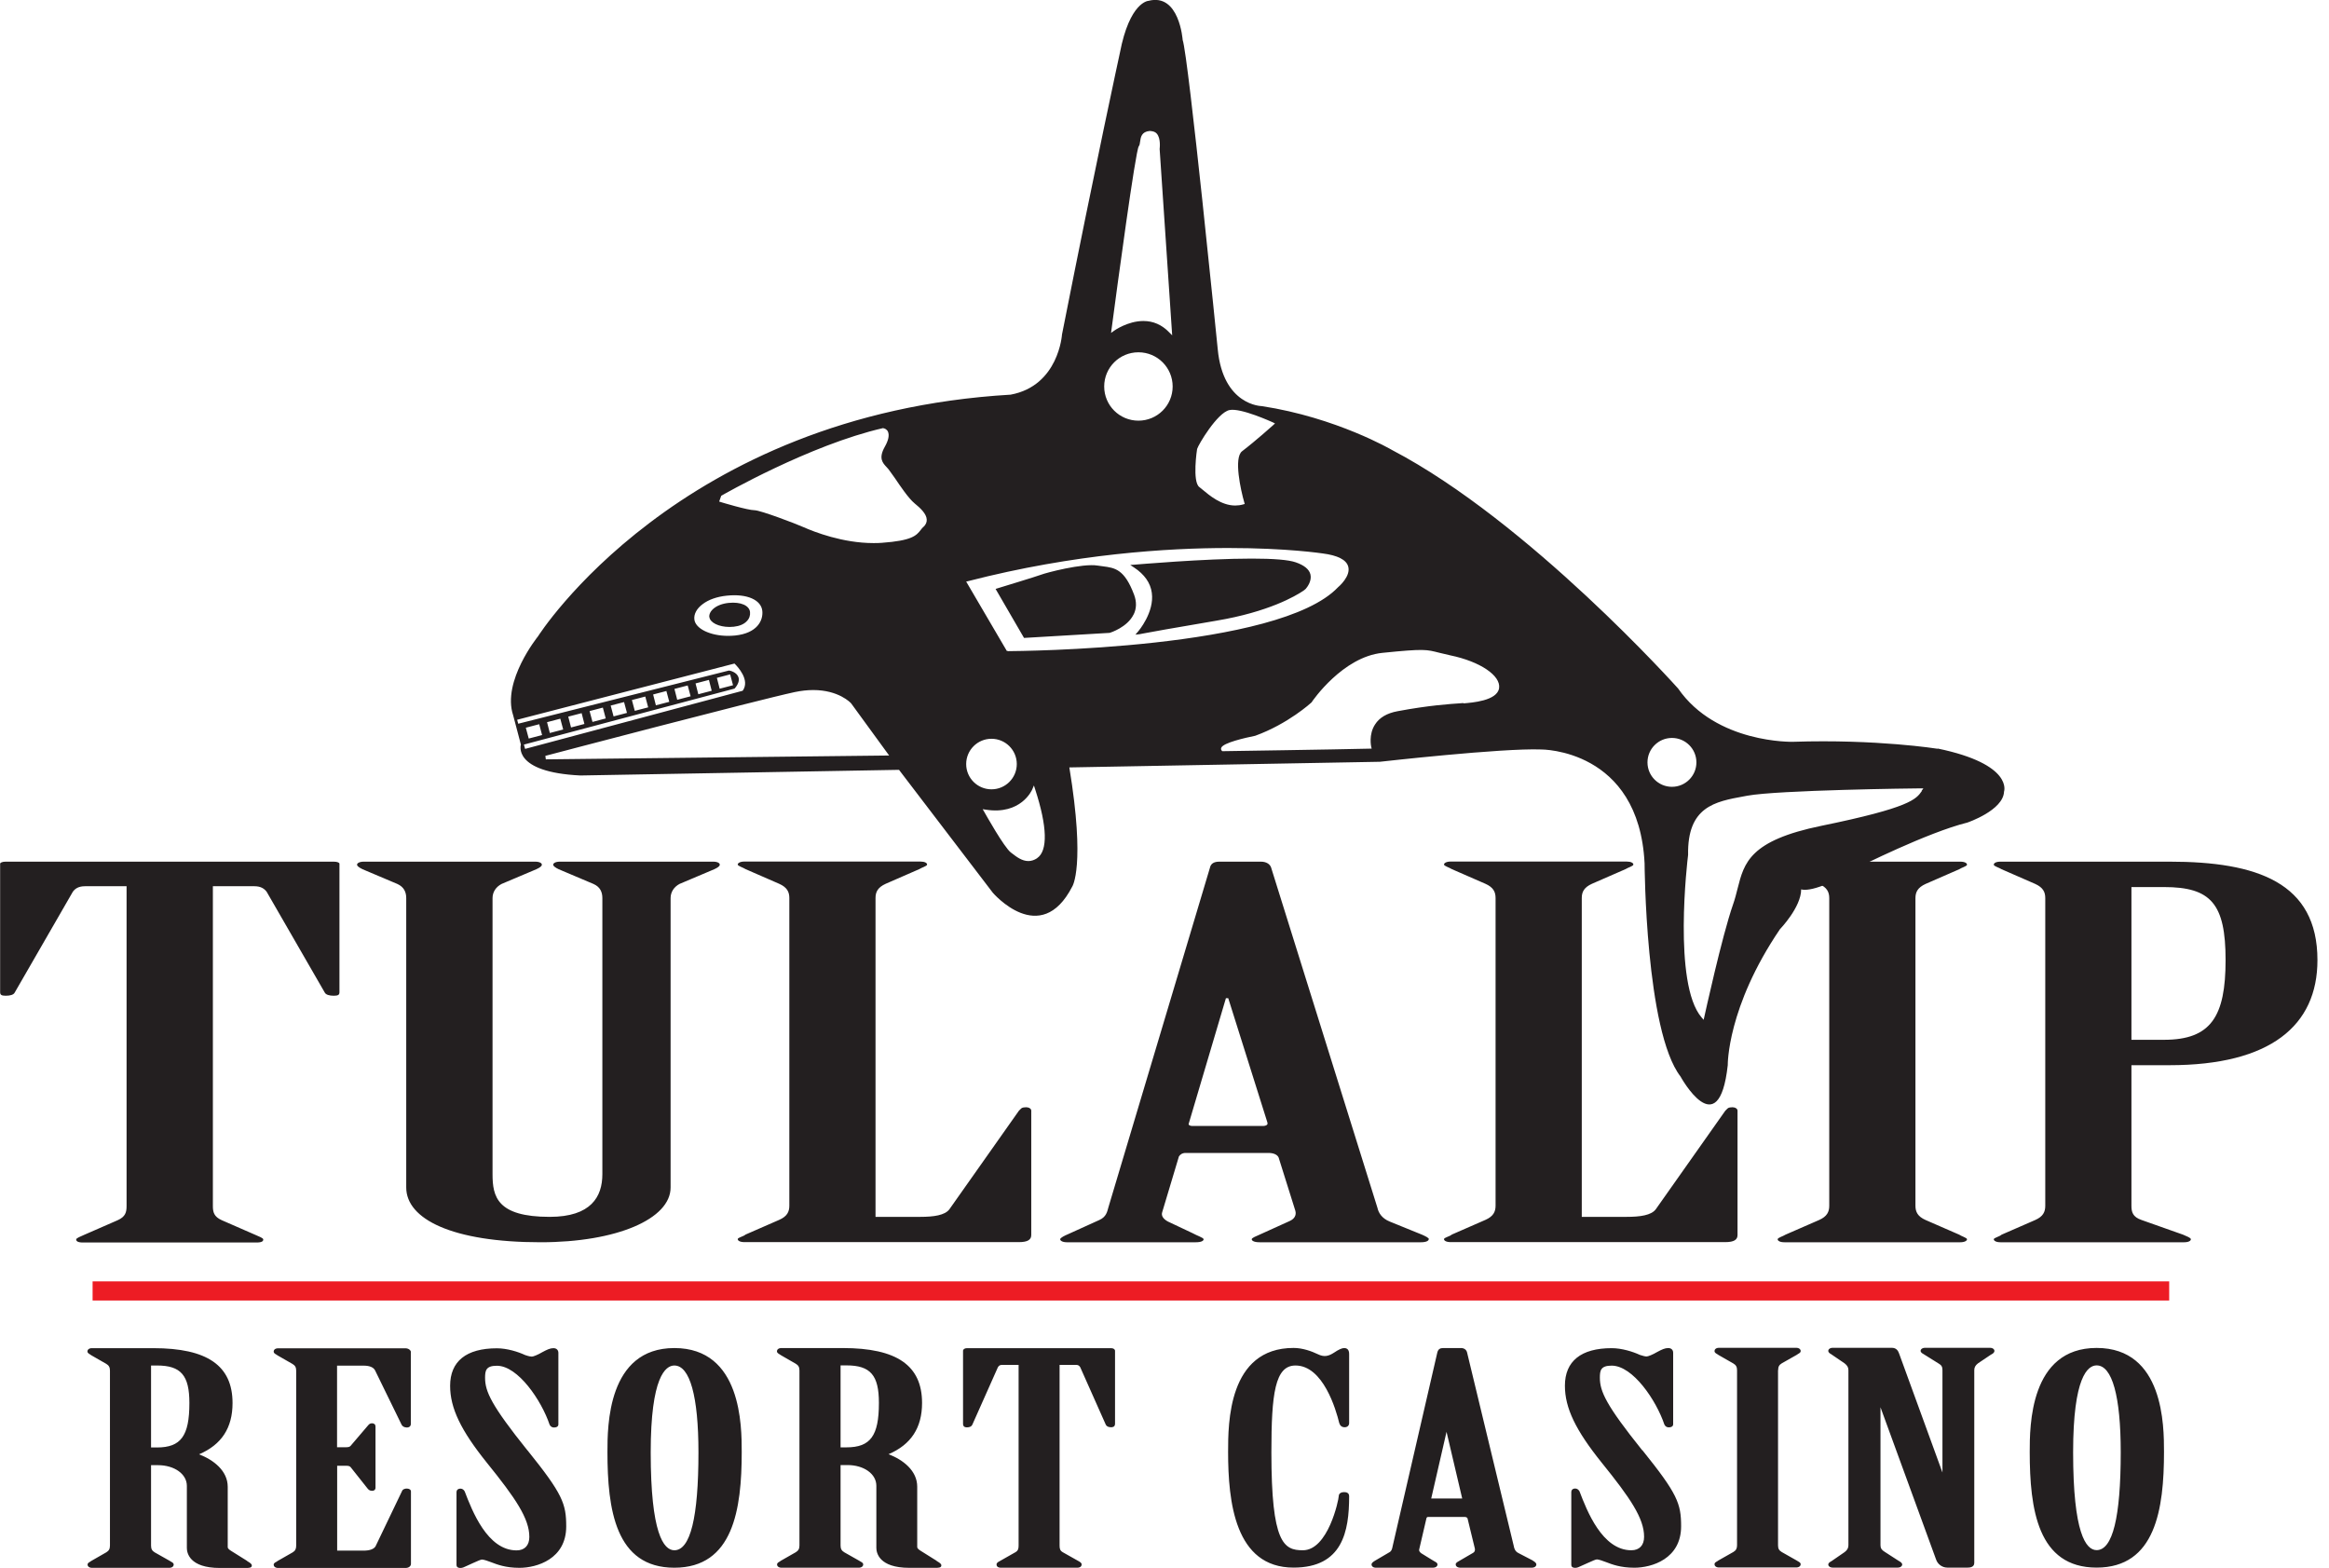 <svg xmlns="http://www.w3.org/2000/svg" width="104" height="70" viewBox="0 0 104 70" fill="none"><g id="TRC Logo Black" clip-path="url(#clip0_9707_6549)"><g id="Layer_1-2"><path id="Vector" d="M96.864 58.069H4.135V57.214H96.864V58.069Z" fill="#ED1C24"></path><path id="Vector_2" fill-rule="evenodd" clip-rule="evenodd" d="M15.158 38.566V44.3C15.158 44.413 15.11 44.461 14.905 44.461C14.701 44.461 14.556 44.413 14.507 44.327L11.907 39.818C11.805 39.684 11.654 39.571 11.358 39.571H9.506V53.85C9.506 54.124 9.555 54.328 9.905 54.484L11.407 55.14C11.557 55.21 11.756 55.274 11.756 55.344C11.756 55.414 11.708 55.479 11.455 55.479H3.704C3.456 55.479 3.402 55.409 3.402 55.344C3.402 55.28 3.602 55.21 3.752 55.14L5.254 54.484C5.604 54.328 5.652 54.124 5.652 53.85V39.571H3.801C3.499 39.571 3.349 39.684 3.252 39.818L0.652 44.327C0.603 44.418 0.453 44.461 0.253 44.461C0.054 44.461 0.006 44.413 0.006 44.3V38.566C0.006 38.517 0.108 38.474 0.253 38.474H14.905C15.056 38.474 15.158 38.517 15.158 38.566ZM31.856 38.474H25.003C24.804 38.474 24.702 38.544 24.702 38.609C24.702 38.673 24.804 38.743 24.95 38.813L26.5 39.469C26.801 39.603 26.898 39.829 26.898 40.103V52.431C26.898 53.431 26.398 54.334 24.546 54.334C22.194 54.334 21.994 53.426 21.994 52.431V40.103C21.994 39.829 22.145 39.603 22.398 39.469L23.948 38.813C24.099 38.743 24.196 38.679 24.196 38.609C24.196 38.539 24.094 38.474 23.895 38.474H16.246C16.047 38.474 15.944 38.544 15.944 38.609C15.944 38.673 16.047 38.743 16.192 38.813L17.742 39.469C18.038 39.603 18.14 39.829 18.14 40.103V53.023C18.14 54.431 20.191 55.468 24.142 55.468C27.544 55.468 29.945 54.425 29.945 53.023V40.103C29.945 39.829 30.096 39.603 30.343 39.469L31.893 38.813C32.044 38.743 32.141 38.679 32.141 38.609C32.141 38.539 32.044 38.474 31.845 38.474H31.856ZM45.797 49.443C45.598 49.443 45.598 49.508 45.496 49.599L42.395 53.995C42.196 54.264 41.695 54.334 41.093 54.334H39.096V40.097C39.096 39.823 39.198 39.624 39.548 39.463L41.049 38.808C41.152 38.738 41.399 38.673 41.399 38.603C41.399 38.533 41.297 38.469 41.098 38.469H33.244C33.045 38.469 32.943 38.539 32.943 38.603C32.943 38.668 33.191 38.738 33.293 38.808L34.795 39.463C35.145 39.619 35.247 39.823 35.247 40.097V53.834C35.247 54.108 35.15 54.312 34.795 54.468L33.293 55.124C33.191 55.215 32.943 55.258 32.943 55.328C32.943 55.398 33.045 55.462 33.244 55.462H45.501C45.899 55.462 46.05 55.35 46.05 55.145V49.594C46.05 49.502 45.948 49.438 45.802 49.438L45.797 49.443ZM63.797 55.334C63.797 55.398 63.7 55.468 63.447 55.468H56.245C55.997 55.468 55.895 55.398 55.895 55.334C55.895 55.269 56.094 55.199 56.245 55.129L57.596 54.517C57.795 54.425 57.898 54.269 57.844 54.065L57.096 51.684C57.047 51.572 56.896 51.48 56.643 51.48H52.945C52.795 51.48 52.698 51.55 52.644 51.636L51.896 54.13C51.847 54.285 51.944 54.425 52.143 54.538L53.247 55.059C53.446 55.172 53.747 55.264 53.747 55.334C53.747 55.403 53.645 55.468 53.398 55.468H47.643C47.444 55.468 47.342 55.398 47.342 55.334C47.342 55.269 47.541 55.172 47.692 55.108L49.091 54.474C49.393 54.339 49.441 54.114 49.495 53.909L54.049 38.679C54.097 38.566 54.2 38.474 54.453 38.474H56.304C56.552 38.474 56.703 38.587 56.756 38.722L61.509 53.931C61.558 54.157 61.709 54.404 62.058 54.544L63.512 55.135C63.662 55.205 63.808 55.269 63.808 55.339L63.797 55.334ZM56.595 50.12L54.846 44.569H54.743L53.091 50.142C53.042 50.233 53.139 50.276 53.241 50.276H56.39C56.541 50.276 56.638 50.212 56.59 50.12H56.595ZM77.34 49.443C77.141 49.443 77.141 49.508 77.039 49.599L73.938 53.995C73.739 54.264 73.238 54.334 72.635 54.334H70.633V40.097C70.633 39.823 70.735 39.624 71.085 39.463L72.587 38.808C72.689 38.738 72.937 38.673 72.937 38.603C72.937 38.533 72.835 38.469 72.635 38.469H64.782C64.583 38.469 64.481 38.539 64.481 38.603C64.481 38.668 64.728 38.738 64.831 38.808L66.332 39.463C66.682 39.619 66.784 39.823 66.784 40.097V53.834C66.784 54.108 66.682 54.312 66.332 54.468L64.831 55.124C64.728 55.215 64.481 55.258 64.481 55.328C64.481 55.398 64.583 55.462 64.782 55.462H77.039C77.442 55.462 77.588 55.35 77.588 55.145V49.594C77.588 49.502 77.485 49.438 77.34 49.438V49.443ZM85.985 39.469L87.487 38.813C87.583 38.743 87.836 38.679 87.836 38.609C87.836 38.539 87.734 38.474 87.535 38.474H79.681C79.482 38.474 79.38 38.544 79.38 38.609C79.38 38.673 79.628 38.743 79.73 38.813L81.232 39.469C81.582 39.624 81.684 39.829 81.684 40.103V53.839C81.684 54.114 81.582 54.318 81.232 54.474L79.73 55.129C79.628 55.199 79.38 55.264 79.38 55.334C79.38 55.403 79.482 55.468 79.681 55.468H87.535C87.734 55.468 87.836 55.398 87.836 55.334C87.836 55.269 87.583 55.199 87.487 55.129L85.985 54.474C85.635 54.318 85.533 54.114 85.533 53.839V40.103C85.533 39.829 85.635 39.63 85.985 39.469ZM95.178 47.562V53.839C95.178 54.114 95.232 54.339 95.631 54.474L97.482 55.129C97.633 55.199 97.832 55.264 97.832 55.334C97.832 55.403 97.73 55.468 97.531 55.468H89.327C89.128 55.468 89.031 55.398 89.031 55.334C89.031 55.269 89.279 55.221 89.381 55.129L90.883 54.474C91.233 54.318 91.33 54.114 91.33 53.839V40.103C91.33 39.829 91.233 39.63 90.883 39.469L89.381 38.813C89.279 38.743 89.031 38.679 89.031 38.609C89.031 38.539 89.128 38.474 89.327 38.474H96.879C100.782 38.474 103.484 39.404 103.484 42.87C103.484 45.794 101.385 47.562 96.879 47.562H95.178ZM95.178 46.428H96.632C98.731 46.428 99.382 45.386 99.382 42.87C99.382 40.355 98.731 39.608 96.632 39.608H95.178V46.434V46.428Z" fill="#231F20"></path><path id="Vector_3" d="M86.523 33.433C86.523 33.433 83.81 32.998 80.064 33.122C80.064 33.122 76.641 33.213 74.934 30.741C74.934 30.741 68.276 23.292 62.161 20.094C62.161 20.094 59.685 18.643 56.342 18.133C56.342 18.133 54.614 18.117 54.377 15.591C54.377 15.591 53.069 2.51 52.811 1.784C52.811 1.784 52.666 -0.323 51.282 0.038C51.282 0.038 50.443 0.075 50.007 2.365C50.007 2.365 48.952 7.196 47.423 14.935C47.423 14.935 47.278 17.224 45.13 17.622C30.284 18.493 24.024 28.414 24.024 28.414C24.024 28.414 22.404 30.413 22.915 31.939L23.26 33.245C23.26 33.245 22.861 34.481 25.919 34.626L40.145 34.374L44.333 39.861C44.333 39.861 46.459 42.349 47.88 39.587C47.88 39.587 48.478 38.695 47.751 34.266L61.617 34.014C61.617 34.014 67.075 33.396 68.819 33.465C68.819 33.465 73.185 33.428 73.438 38.55C73.438 38.55 73.475 46.036 75.042 48.067C75.042 48.067 76.754 51.19 77.152 47.557C77.152 47.557 77.114 44.977 79.483 41.489C79.483 41.489 80.43 40.511 80.43 39.71C80.43 39.71 80.974 39.963 82.976 38.727C82.976 38.727 86.071 37.168 87.853 36.728C87.853 36.728 89.457 36.185 89.489 35.346C89.489 35.346 89.925 34.127 86.523 33.422V33.433ZM53.462 20.035C53.5 19.879 54.351 18.428 54.9 18.31C55.406 18.203 56.784 18.837 56.837 18.858L56.934 18.907L56.854 18.982C56.854 18.982 56.078 19.68 55.465 20.148C55.083 20.438 55.406 21.895 55.562 22.432L55.583 22.502L55.513 22.523C55.4 22.556 55.276 22.572 55.158 22.572C54.534 22.572 54.001 22.115 53.71 21.873C53.651 21.82 53.597 21.776 53.559 21.75C53.231 21.518 53.452 20.051 53.457 20.041L53.462 20.035ZM49.635 14.704C49.883 12.834 50.706 6.712 50.852 6.53C50.889 6.487 50.9 6.406 50.911 6.32C50.938 6.132 50.97 5.879 51.342 5.847C51.492 5.858 51.584 5.885 51.654 5.965C51.848 6.186 51.783 6.637 51.783 6.653L52.343 14.973L52.203 14.833C51.88 14.5 51.498 14.333 51.056 14.333C50.357 14.333 49.754 14.763 49.748 14.768L49.614 14.865L49.635 14.698V14.704ZM50.836 15.73C51.681 15.73 52.364 16.413 52.364 17.257C52.364 18.101 51.681 18.783 50.836 18.783C49.99 18.783 49.307 18.101 49.307 17.257C49.307 16.413 49.99 15.73 50.836 15.73ZM31.372 26.979C31.635 26.774 32.023 26.64 32.453 26.597C33.369 26.5 33.993 26.791 34.041 27.28C34.084 27.72 33.799 28.274 32.83 28.376C32.723 28.387 32.615 28.392 32.513 28.392C31.711 28.392 31.049 28.07 31.006 27.656C30.979 27.419 31.113 27.172 31.372 26.979ZM23.4 33.245L32.803 30.746C32.965 30.558 33.024 30.386 32.976 30.241C32.9 30.01 32.593 29.94 32.55 29.94L23.141 32.315L23.093 32.138L32.798 29.628C32.938 29.763 33.508 30.37 33.164 30.843L23.448 33.439L23.394 33.245H23.4ZM23.48 32.493L24.078 32.337L24.207 32.821L23.61 32.977L23.48 32.493ZM24.428 32.246L25.02 32.09L25.149 32.573L24.552 32.729L24.428 32.246ZM25.375 31.998L25.973 31.843L26.096 32.326L25.499 32.482L25.375 31.998ZM26.323 31.751L26.92 31.595L27.049 32.079L26.457 32.235L26.328 31.751H26.323ZM27.27 31.504L27.867 31.348L27.997 31.832L27.399 31.988L27.27 31.504ZM28.217 31.257L28.815 31.101L28.944 31.584L28.346 31.74L28.217 31.257ZM29.165 31.009L29.757 30.854L29.886 31.337L29.288 31.493L29.165 31.009ZM30.112 30.762L30.709 30.606L30.839 31.09L30.241 31.246L30.117 30.762H30.112ZM31.059 30.515L31.657 30.359L31.781 30.843L31.183 30.999L31.059 30.515ZM32.007 30.268L32.604 30.112L32.733 30.596L32.136 30.752L32.012 30.268H32.007ZM24.374 33.906L24.352 33.75C24.449 33.724 33.826 31.257 35.489 30.902C35.775 30.843 36.049 30.811 36.313 30.811C37.454 30.811 37.987 31.38 38.008 31.407L39.704 33.734L24.374 33.906ZM41.233 23.523C41.184 23.572 41.152 23.614 41.114 23.663C40.921 23.91 40.732 24.141 39.37 24.238C39.246 24.249 39.123 24.249 39.004 24.249C37.637 24.249 36.367 23.754 35.882 23.539C35.549 23.389 33.955 22.782 33.691 22.782C33.39 22.782 32.227 22.432 32.179 22.416L32.114 22.395L32.206 22.137C32.244 22.115 36.146 19.869 39.429 19.116C39.505 19.127 39.602 19.17 39.65 19.272C39.72 19.428 39.677 19.654 39.51 19.949C39.22 20.465 39.413 20.669 39.596 20.863C39.629 20.895 39.656 20.927 39.682 20.96C39.736 21.029 39.833 21.169 39.952 21.336C40.199 21.701 40.571 22.255 40.84 22.475C41.104 22.69 41.373 22.943 41.383 23.201C41.389 23.319 41.34 23.426 41.243 23.523H41.233ZM43.144 34.116C43.144 33.492 43.65 32.987 44.274 32.987C44.898 32.987 45.404 33.492 45.404 34.116C45.404 34.739 44.898 35.244 44.274 35.244C43.65 35.244 43.144 34.739 43.144 34.116ZM46.314 38.319C46.185 38.404 46.056 38.447 45.921 38.447C45.641 38.447 45.399 38.265 45.205 38.114L45.141 38.066C44.839 37.84 43.994 36.325 43.956 36.26L43.881 36.131L44.026 36.153C45.582 36.395 46.077 35.293 46.093 35.25L46.169 35.072L46.228 35.255C46.766 36.905 46.798 37.991 46.309 38.319H46.314ZM45.001 29.064H44.958L43.144 25.968L43.235 25.947C47.999 24.722 52.176 24.469 54.84 24.469C57.505 24.469 59.044 24.711 59.06 24.711C59.728 24.797 60.115 24.99 60.202 25.291C60.331 25.727 59.776 26.2 59.749 26.221C57.106 29.005 45.496 29.069 45.001 29.075V29.064ZM65.348 31.391L65.213 31.402C64.755 31.434 63.808 31.493 62.409 31.756C61.935 31.843 61.596 32.041 61.402 32.348C61.106 32.799 61.23 33.337 61.23 33.342L61.251 33.428H61.16C59.669 33.465 54.609 33.541 54.609 33.541H54.577L54.555 33.514C54.523 33.476 54.517 33.433 54.534 33.39C54.614 33.165 55.626 32.939 56.051 32.853C57.521 32.321 58.554 31.375 58.565 31.364C58.608 31.294 59.959 29.327 61.736 29.15C63.636 28.956 63.7 29.005 64.266 29.145C64.4 29.177 64.556 29.215 64.766 29.263C66.09 29.537 67.022 30.166 66.941 30.725C66.86 31.294 65.719 31.375 65.348 31.407V31.391ZM74.66 35.132C74.057 35.132 73.567 34.642 73.567 34.041C73.567 33.439 74.057 32.95 74.66 32.95C75.263 32.95 75.752 33.439 75.752 34.041C75.752 34.642 75.263 35.132 74.66 35.132ZM85.818 35.32C85.565 35.685 85.302 36.061 81.334 36.873C78.132 37.529 77.884 38.523 77.593 39.667C77.534 39.898 77.475 40.14 77.389 40.382C76.888 41.817 76.118 45.353 76.108 45.391L76.075 45.536L75.978 45.423C74.697 43.924 75.349 38.41 75.381 38.173C75.343 36.018 76.576 35.793 77.879 35.556L78.024 35.529C79.397 35.277 85.49 35.201 85.748 35.201H85.888L85.807 35.314L85.818 35.32ZM31.673 27.554C31.646 27.291 31.964 26.979 32.54 26.92C33.083 26.866 33.46 27.038 33.492 27.328C33.508 27.479 33.46 27.624 33.347 27.736C33.223 27.871 33.019 27.957 32.766 27.984C32.701 27.989 32.636 27.994 32.577 27.994C32.098 27.994 31.705 27.801 31.678 27.554H31.673ZM50.62 27.436C50.34 28.011 49.587 28.247 49.554 28.258L45.727 28.484L44.457 26.296L44.543 26.269C44.543 26.269 46.325 25.727 46.502 25.657C46.691 25.581 48.343 25.141 49.016 25.254C49.097 25.264 49.172 25.275 49.248 25.286C49.786 25.356 50.211 25.41 50.642 26.554C50.76 26.871 50.755 27.172 50.62 27.441V27.436ZM58.291 26.302L58.242 26.35C58.242 26.35 58.237 26.35 58.231 26.355L58.194 26.382C57.86 26.608 56.654 27.323 54.313 27.715C52.208 28.07 51.438 28.215 51.115 28.274C50.986 28.301 50.932 28.312 50.889 28.317L50.701 28.338L50.825 28.193C50.825 28.193 51.557 27.344 51.433 26.468C51.374 26.027 51.105 25.646 50.642 25.34L50.47 25.227L50.679 25.211C50.712 25.211 53.742 24.942 55.895 24.942C56.875 24.942 57.537 24.996 57.86 25.108C58.237 25.238 58.463 25.42 58.517 25.651C58.581 25.925 58.398 26.189 58.296 26.307L58.291 26.302Z" fill="#231F20"></path><path id="Vector_4" d="M11.041 69.699L10.336 69.258C10.228 69.194 10.169 69.135 10.169 69.086V66.388C10.169 65.674 9.539 65.185 8.888 64.937C9.894 64.507 10.384 63.755 10.384 62.648C10.384 60.977 9.259 60.197 6.848 60.197H4.102C3.968 60.197 3.903 60.273 3.903 60.342C3.903 60.407 3.963 60.439 4.022 60.477C4.043 60.487 4.065 60.504 4.086 60.52L4.743 60.896C4.861 60.966 4.91 61.052 4.91 61.197V69.011C4.91 69.162 4.861 69.242 4.748 69.312L4.081 69.694C4.081 69.694 4.043 69.715 4.027 69.731C3.968 69.763 3.909 69.801 3.909 69.86C3.909 69.93 3.973 70.005 4.108 70.005H7.558C7.693 70.005 7.757 69.93 7.757 69.86C7.757 69.796 7.698 69.763 7.639 69.731C7.617 69.721 7.596 69.704 7.569 69.688L6.912 69.317C6.794 69.248 6.745 69.162 6.745 69.016V65.421H7.052C7.79 65.421 8.344 65.819 8.344 66.345V69.119C8.344 69.328 8.452 70.011 9.819 70.011H10.96C11.116 70.011 11.245 70.011 11.245 69.903C11.245 69.828 11.165 69.78 11.036 69.704L11.041 69.699ZM8.457 62.648C8.457 64.115 8.08 64.631 7.009 64.631H6.745V60.971H7.009C8.08 60.971 8.457 61.412 8.457 62.643V62.648ZM18.345 60.38V63.594C18.345 63.658 18.297 63.739 18.168 63.739C18.055 63.739 17.963 63.685 17.931 63.61L16.747 61.186C16.677 61.052 16.504 60.977 16.235 60.977H15.051V64.62H15.466C15.53 64.62 15.616 64.61 15.654 64.561L16.429 63.653C16.477 63.599 16.515 63.551 16.612 63.551C16.709 63.551 16.768 63.605 16.768 63.696V66.431C16.768 66.464 16.757 66.566 16.612 66.566C16.504 66.566 16.456 66.512 16.418 66.469L15.659 65.512C15.622 65.459 15.536 65.448 15.471 65.448H15.056V69.237H16.241C16.51 69.237 16.703 69.167 16.773 69.038L17.958 66.566C18.017 66.426 18.351 66.431 18.351 66.593V69.828C18.351 69.914 18.275 70.011 18.108 70.011H12.419C12.284 70.011 12.22 69.936 12.22 69.866C12.22 69.806 12.274 69.774 12.322 69.747C12.344 69.737 12.376 69.721 12.387 69.704L13.065 69.317C13.183 69.248 13.226 69.162 13.226 69.016V61.202C13.226 61.052 13.178 60.971 13.059 60.901L12.403 60.525C12.403 60.525 12.354 60.493 12.338 60.482C12.279 60.45 12.22 60.412 12.22 60.348C12.22 60.278 12.284 60.203 12.419 60.203H18.108C18.227 60.203 18.351 60.278 18.351 60.385L18.345 60.38ZM23.556 64.76C25.122 66.706 25.284 67.141 25.284 68.157C25.284 69.613 23.97 70.005 23.195 70.005C22.576 70.005 22.194 69.855 21.941 69.758C21.801 69.704 21.602 69.635 21.526 69.635C21.473 69.635 21.338 69.694 21.112 69.796L20.805 69.936C20.73 69.973 20.649 70.011 20.563 70.011C20.418 70.011 20.385 69.941 20.385 69.876V66.625C20.385 66.544 20.439 66.469 20.563 66.469C20.638 66.469 20.708 66.512 20.751 66.593C21.08 67.453 21.763 69.226 23.066 69.226C23.427 69.226 23.637 69.006 23.637 68.624C23.637 67.802 23.023 66.899 21.742 65.314C20.579 63.868 20.1 62.874 20.1 61.879C20.1 60.783 20.821 60.203 22.189 60.203C22.641 60.203 23.136 60.358 23.448 60.504C23.615 60.563 23.706 60.574 23.75 60.574C23.814 60.574 24.019 60.493 24.218 60.375C24.428 60.262 24.568 60.197 24.713 60.197C24.848 60.197 24.934 60.278 24.934 60.407V63.605C24.934 63.637 24.918 63.739 24.735 63.739C24.648 63.739 24.578 63.691 24.541 63.61C24.18 62.535 23.131 60.982 22.189 60.982C21.699 60.982 21.661 61.197 21.661 61.519C21.661 62.132 21.936 62.745 23.556 64.765V64.76ZM30.112 60.192C27.125 60.192 27.125 63.691 27.125 64.835C27.125 67.388 27.48 70 30.112 70C32.744 70 33.121 67.388 33.121 64.835C33.121 63.685 33.121 60.192 30.112 60.192ZM30.112 69.221C29.633 69.221 29.057 68.463 29.057 64.851C29.057 61.476 29.719 60.971 30.112 60.971C30.806 60.971 31.189 62.347 31.189 64.851C31.189 67.754 30.828 69.221 30.112 69.221ZM41.83 69.694L41.125 69.253C41.017 69.188 40.958 69.129 40.958 69.081V66.383C40.958 65.668 40.328 65.179 39.677 64.932C40.684 64.502 41.174 63.75 41.174 62.643C41.174 60.971 40.049 60.192 37.637 60.192H34.892C34.757 60.192 34.693 60.267 34.693 60.337C34.693 60.401 34.752 60.434 34.811 60.471C34.833 60.482 34.854 60.498 34.876 60.514L35.532 60.891C35.651 60.96 35.699 61.046 35.699 61.191V69.006C35.699 69.156 35.651 69.237 35.538 69.307L34.87 69.688C34.87 69.688 34.833 69.71 34.816 69.726C34.757 69.758 34.698 69.796 34.698 69.855C34.698 69.925 34.763 70 34.897 70H38.348C38.482 70 38.547 69.925 38.547 69.855C38.547 69.79 38.488 69.758 38.428 69.726C38.407 69.715 38.385 69.699 38.358 69.683L37.702 69.312C37.583 69.242 37.535 69.156 37.535 69.011V65.416H37.842C38.579 65.416 39.133 65.813 39.133 66.34V69.113C39.133 69.323 39.241 70.005 40.608 70.005H41.749C41.906 70.005 42.035 70.005 42.035 69.898C42.035 69.823 41.954 69.774 41.825 69.699L41.83 69.694ZM39.247 62.643C39.247 64.11 38.87 64.626 37.799 64.626H37.535V60.966H37.799C38.87 60.966 39.247 61.407 39.247 62.637V62.643ZM49.791 60.31V63.572C49.791 63.728 49.657 63.728 49.614 63.728C49.495 63.728 49.409 63.685 49.377 63.61L48.236 61.046C48.193 60.977 48.144 60.944 48.058 60.944H47.315V69.006C47.315 69.156 47.337 69.237 47.455 69.307L48.112 69.677C48.23 69.742 48.3 69.78 48.3 69.855C48.3 69.898 48.279 70 48.101 70H44.699C44.527 70 44.5 69.909 44.5 69.855C44.5 69.785 44.57 69.742 44.645 69.704L45.345 69.307C45.464 69.237 45.485 69.151 45.485 69.006V60.944H44.742C44.656 60.944 44.602 60.977 44.559 61.052L43.418 63.615C43.386 63.691 43.3 63.733 43.181 63.733C43.138 63.733 43.004 63.734 43.004 63.578V60.316C43.004 60.246 43.079 60.197 43.181 60.197H49.614C49.716 60.197 49.791 60.246 49.791 60.316V60.31ZM60.245 60.477V63.545C60.245 63.653 60.164 63.728 60.046 63.728C59.922 63.728 59.841 63.664 59.803 63.54C59.658 62.938 59.082 60.971 57.849 60.971C56.934 60.971 56.773 62.223 56.773 64.851C56.773 68.914 57.327 69.221 58.178 69.221C59.303 69.221 59.776 66.985 59.782 66.797C59.782 66.716 59.846 66.625 60.024 66.625C60.218 66.625 60.245 66.738 60.245 66.808C60.245 68.382 59.949 69.995 57.763 69.995C55.142 69.995 54.84 67.049 54.84 64.83C54.84 63.562 54.84 60.187 57.763 60.187C58.172 60.187 58.576 60.337 58.845 60.466C59.13 60.606 59.324 60.557 59.572 60.396C59.771 60.262 59.922 60.192 60.024 60.192C60.245 60.192 60.245 60.401 60.245 60.477ZM68.443 69.677L67.802 69.344C67.662 69.274 67.614 69.145 67.598 69.038L65.509 60.38C65.477 60.262 65.374 60.192 65.245 60.192H64.433C64.309 60.192 64.228 60.246 64.19 60.358L62.188 69.038C62.166 69.145 62.15 69.248 62.048 69.307L61.434 69.667C61.327 69.731 61.246 69.78 61.246 69.855C61.246 69.93 61.31 70 61.445 70H63.97C64.131 70 64.19 69.925 64.19 69.855C64.19 69.785 64.131 69.758 64.045 69.71C64.013 69.688 63.975 69.672 63.937 69.645L63.458 69.35C63.367 69.28 63.367 69.226 63.372 69.188L63.7 67.78C63.722 67.732 63.76 67.732 63.77 67.732H65.396C65.466 67.732 65.514 67.759 65.531 67.796L65.859 69.145C65.875 69.231 65.848 69.296 65.784 69.334L65.148 69.704C65.073 69.747 65.003 69.785 65.003 69.855C65.003 69.919 65.062 70 65.224 70H68.383C68.545 70 68.604 69.925 68.604 69.855C68.604 69.78 68.523 69.731 68.437 69.677H68.443ZM65.294 66.91H63.91L64.594 63.932L65.294 66.91ZM73.341 64.755C74.907 66.7 75.069 67.135 75.069 68.151C75.069 69.608 73.755 70 72.98 70C72.361 70 71.979 69.85 71.726 69.753C71.586 69.699 71.387 69.629 71.312 69.629C71.258 69.629 71.123 69.688 70.897 69.79L70.585 69.93C70.51 69.968 70.429 70.005 70.343 70.005C70.197 70.005 70.165 69.936 70.165 69.871V66.62C70.165 66.539 70.219 66.464 70.343 66.464C70.418 66.464 70.488 66.512 70.531 66.587C70.859 67.447 71.543 69.221 72.846 69.221C73.206 69.221 73.416 69 73.416 68.619C73.416 67.796 72.803 66.894 71.522 65.308C70.359 63.862 69.88 62.868 69.88 61.874C69.88 60.778 70.601 60.197 71.968 60.197C72.421 60.197 72.916 60.353 73.228 60.498C73.357 60.541 73.465 60.568 73.529 60.568C73.594 60.568 73.799 60.487 73.998 60.369C74.208 60.256 74.348 60.192 74.493 60.192C74.627 60.192 74.714 60.273 74.714 60.401V63.599C74.714 63.631 74.697 63.733 74.514 63.733C74.428 63.733 74.358 63.685 74.321 63.605C73.96 62.53 72.916 60.977 71.968 60.977C71.478 60.977 71.441 61.191 71.441 61.514C71.441 62.127 71.715 62.739 73.336 64.76L73.341 64.755ZM79.397 61.186V69C79.397 69.151 79.445 69.231 79.564 69.301L80.22 69.672C80.22 69.672 80.269 69.704 80.29 69.715C80.349 69.747 80.409 69.785 80.409 69.844C80.409 69.914 80.344 69.989 80.209 69.989H76.759C76.624 69.989 76.56 69.914 76.56 69.844C76.56 69.78 76.619 69.747 76.678 69.715C76.7 69.704 76.721 69.688 76.732 69.677L77.405 69.296C77.523 69.226 77.567 69.14 77.567 68.995V61.181C77.567 61.03 77.518 60.95 77.4 60.88L76.743 60.504C76.743 60.504 76.694 60.471 76.678 60.461C76.619 60.428 76.56 60.391 76.56 60.326C76.56 60.256 76.624 60.181 76.759 60.181H80.209C80.344 60.181 80.409 60.256 80.409 60.326C80.409 60.391 80.349 60.423 80.29 60.455C80.269 60.466 80.247 60.482 80.236 60.493L79.564 60.874C79.445 60.944 79.402 61.03 79.402 61.175L79.397 61.186ZM89.059 60.321C89.059 60.401 88.978 60.45 88.903 60.487L88.327 60.874C88.208 60.966 88.16 61.057 88.16 61.181V69.785C88.16 69.866 88.122 69.995 87.874 69.995H86.954C86.728 69.995 86.523 69.844 86.453 69.629L83.972 62.836V69C83.972 69.129 84.026 69.21 84.16 69.291L84.758 69.677C84.86 69.737 84.941 69.78 84.941 69.86C84.941 69.925 84.871 69.995 84.742 69.995H81.84C81.711 69.995 81.641 69.925 81.641 69.86C81.641 69.79 81.711 69.747 81.77 69.715C81.787 69.704 81.808 69.694 81.819 69.683L82.373 69.301C82.492 69.21 82.54 69.119 82.54 68.995V61.181C82.54 61.057 82.492 60.971 82.368 60.874L81.824 60.504C81.824 60.504 81.787 60.477 81.77 60.466C81.711 60.434 81.641 60.391 81.641 60.316C81.641 60.251 81.711 60.181 81.84 60.181H84.478C84.688 60.181 84.763 60.321 84.806 60.444L86.739 65.749V61.175C86.739 61.03 86.696 60.955 86.572 60.885L85.953 60.498C85.953 60.498 85.915 60.471 85.894 60.461C85.834 60.428 85.764 60.385 85.764 60.316C85.764 60.251 85.834 60.181 85.964 60.181H88.859C88.989 60.181 89.059 60.251 89.059 60.316V60.321ZM93.623 60.187C90.636 60.187 90.636 63.685 90.636 64.83C90.636 67.383 90.991 69.995 93.623 69.995C96.255 69.995 96.632 67.383 96.632 64.83C96.632 63.68 96.632 60.187 93.623 60.187ZM93.623 69.215C93.144 69.215 92.574 68.457 92.574 64.846C92.574 61.471 93.23 60.966 93.623 60.966C94.318 60.966 94.7 62.342 94.7 64.846C94.7 67.748 94.339 69.215 93.623 69.215Z" fill="#231F20"></path></g></g><defs><clipPath id="clip0_9707_6549"><rect width="103.478" height="70" fill="white"></rect></clipPath></defs></svg>